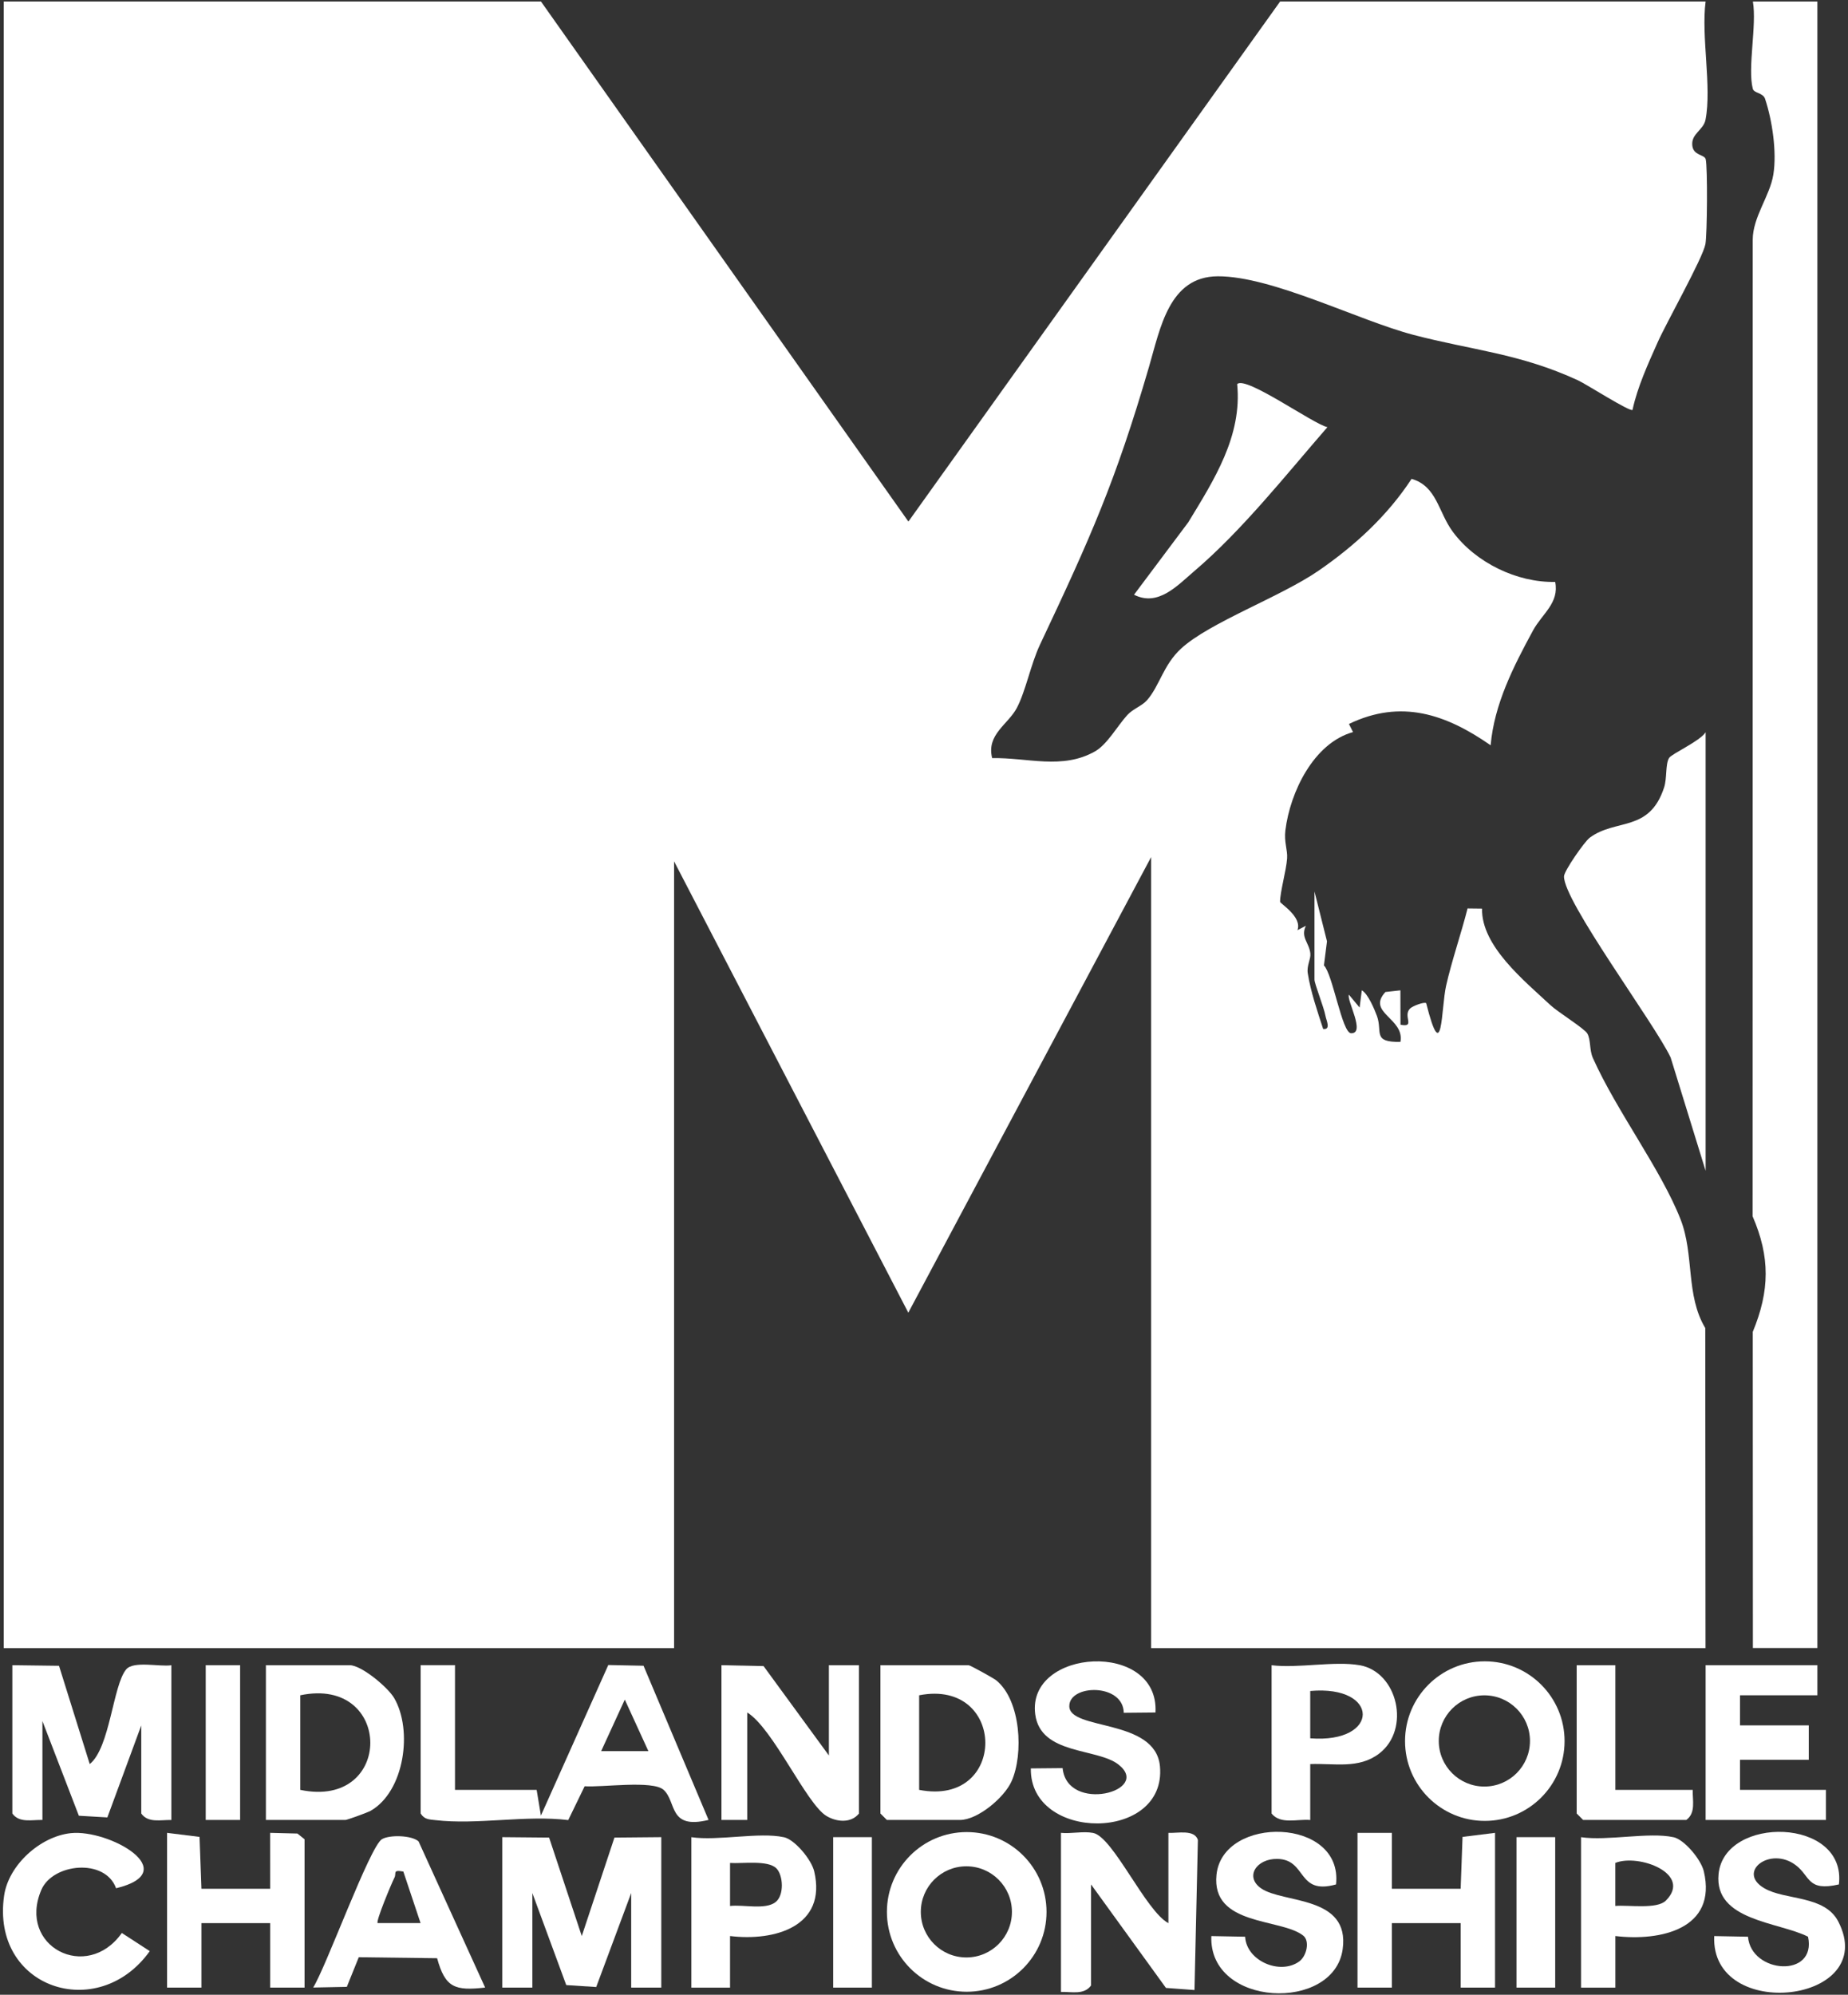 <?xml version="1.0" encoding="UTF-8"?>
<svg id="Layer_1" xmlns="http://www.w3.org/2000/svg" version="1.1" viewBox="0 0 430 464">
  <rect x="0" y="0" width="430" height="464" fill="#333333" stroke="none"/>
  <!-- Generator: Adobe Illustrator 29.3.1, SVG Export Plug-In . SVG Version: 2.1.0 Build 151)  -->
  <defs>
    <style>
      .st0 {
        fill: #fff;
      }
    </style>
  </defs>
  <path class="st0" d="M125.87.34l85.5,120.98L297.87.34h99c-1.07,8.12,1.46,19.87-.02,27.49-.47,2.46-3.36,3.23-3.08,6.01.24,2.4,2.83,2.05,3.12,3.2.46,1.86.35,17.52-.07,19.76-.61,3.26-9.05,18.19-11.13,22.87-2.21,4.96-4.69,10.36-5.83,15.68-.57.52-10.76-5.99-12.64-6.86-13.62-6.29-24.65-7-38.39-10.61-12.75-3.35-32.85-13.66-45.47-13.61-11.33.05-13.37,12.04-16.01,21.07-7.79,26.72-13.64,39.78-25.37,64.63-2.12,4.5-3.3,10.72-5.35,14.65s-7.15,6.19-5.77,11.73c8.18-.18,16.29,2.76,23.93-1.57,2.85-1.61,5.24-5.97,7.53-8.47,1.29-1.41,3.4-2.1,4.57-3.43,2.96-3.38,3.77-8.2,7.96-12.04,6.62-6.07,23.09-11.99,31.93-18.07,8.43-5.8,16.05-12.79,21.67-21.38,5.9,1.7,6.18,7.68,9.59,12.3,5.3,7.17,14.95,11.87,23.83,11.67.97,4.93-3.02,7.36-5.18,11.33-4.49,8.28-9.01,17.08-9.84,26.67-10.41-7.24-20.83-10.8-32.97-4.96l.95,1.89c-9.15,2.54-14.64,13.96-15.74,22.85-.34,2.74.54,4.56.4,6.55-.21,2.89-1.66,7.87-1.63,10.08,0,.4,5.21,3.52,4.03,6.6l1.97-1.02c-1.3,2.72.79,3.89,1.04,6.47.13,1.29-.88,2.78-.6,4.59.66,4.22,2.25,8.87,3.58,12.94,1.87.23.73-2,.54-3.04-.38-2.07-2.56-7.45-2.56-8.45v-20.5l2.91,11.6-.71,5.61c2.04,2.02,4.21,15.69,6.3,15.77,3.48.14-1.07-7.7-.49-8.97l2.49,3,.51-4.01c1.43.76,2.98,4.48,3.53,5.98,1.33,3.67-1.14,6.15,5.46,6.01,1.02-5.5-7.97-6.76-3.49-11.6l3.48-.39.02,8c3.58.72.48-1.99,2.21-3.75.59-.6,3.33-1.64,3.77-1.26,3.87,15.27,3.45,1.21,4.64-4.07,1.26-5.61,3.54-12.26,4.99-17.97l3.37.04c-.2,8.7,9.84,16.79,15.99,22.52,1.65,1.53,7.83,5.38,8.49,6.51.86,1.48.47,3.83,1.3,5.7,5.51,12.34,15.89,25.99,20.42,37.58,3.21,8.22,1.15,17.62,5.74,25.26l.06,74.44h-129v-184l-56.5,105.98-54.5-104.98v183H.87V.34h125Z"/>
  <path class="st0" d="M422.87.34v383h-15l-.03-73.53c3.96-9.59,4.07-17.39-.04-26.9l.03-227.11c.01-5.36,3.99-10.17,4.8-15.2.84-5.23-.25-12.59-1.93-17.62-.48-1.43-2.58-1.28-2.85-2.33-1.26-4.86.97-14.77.02-20.3h15Z"/>
  <path class="st0" d="M396.87,272.34l-8.14-26.36c-3.75-7.93-24.99-36.42-24.81-42.15.04-1.27,4.75-8.05,5.98-8.97,6.11-4.53,13.87-1.18,17.31-11.69.71-2.18.27-5.36,1.15-6.85.58-.98,7.21-3.92,8.51-5.99v102Z"/>
  <path class="st0" d="M2.87,387.34l10.86.14,7.15,22.86c4.72-3.78,5.38-18.29,8.47-22.01,1.72-2.07,7.83-.56,10.52-.98v36c-2.43-.07-5.38.76-7-1.5v-20.5l-7.89,21.4-6.63-.39-8.48-22.02v23c-2.43-.07-5.38.76-7-1.5v-34.5Z"/>
  <polygon class="st0" points="116.87 427.34 127.77 427.44 135.37 450.35 142.97 427.44 153.87 427.34 153.87 462.34 146.87 462.34 146.87 440.34 138.73 462.2 131.76 461.75 123.87 440.34 123.87 462.34 116.87 462.34 116.87 427.34"/>
  <path class="st0" d="M271.87,447.34v-21c2.15.12,6.04-.86,6.86,1.64l-.79,34.92-6.64-.49-17.43-24.07v23.5c-1.62,2.26-4.57,1.43-7,1.5v-37c2.37.24,5.22-.43,7.49.02,4.64.91,12.25,18.24,17.51,20.98Z"/>
  <path class="st0" d="M204.87,387.34h20.5c.37,0,5.87,3.05,6.46,3.54,5.7,4.65,6.39,17.11,3.54,23.47-1.69,3.79-7.87,8.99-12.01,8.99h-17l-1.5-1.5v-34.5ZM213.87,416.34c20.65,4.04,20.41-25.97,0-22v22Z"/>
  <path class="st0" d="M243.51,444.73c0,10.26-8.31,18.57-18.57,18.57s-18.57-8.31-18.57-18.57,8.31-18.57,18.57-18.57,18.57,8.31,18.57,18.57ZM235.46,444.72c0-5.85-4.74-10.6-10.6-10.6s-10.6,4.74-10.6,10.6,4.74,10.6,10.6,10.6,10.6-4.74,10.6-10.6Z"/>
  <path class="st0" d="M364.05,405c0,10.25-8.31,18.56-18.56,18.56s-18.56-8.31-18.56-18.56,8.31-18.56,18.56-18.56,18.56,8.31,18.56,18.56ZM356,404.96c0-5.86-4.75-10.61-10.61-10.61s-10.61,4.75-10.61,10.61,4.75,10.61,10.61,10.61,10.61-4.75,10.61-10.61Z"/>
  <path class="st0" d="M167.87,387.34l9.8.21,15.2,20.79v-21h7v34.5c-1.84,2.3-5.19,2-7.57.57-4.7-2.84-12.41-20.37-18.43-24.07v25h-6v-36Z"/>
  <path class="st0" d="M61.87,423.34v-36h19.5c2.73,0,8.89,5.14,10.35,7.65,4.36,7.47,2.4,21.71-5.48,26.22-.69.4-5.5,2.13-5.87,2.13h-18.5ZM69.87,416.34c21.83,4.57,21.62-26.54,0-22v22Z"/>
  <polygon class="st0" points="315.87 426.34 323.87 426.34 323.87 439.34 339.87 439.34 340.31 427.28 347.87 426.34 347.87 462.34 339.87 462.34 339.87 447.34 323.87 447.34 323.87 462.34 315.87 462.34 315.87 426.34"/>
  <polygon class="st0" points="46.87 439.34 62.87 439.34 62.86 426.34 69.21 426.5 70.87 427.84 70.87 462.34 62.87 462.34 62.87 447.34 46.87 447.34 46.87 462.34 38.87 462.34 38.87 426.34 46.43 427.28 46.87 439.34"/>
  <polygon class="st0" points="422.87 387.34 422.87 394.34 404.87 394.34 404.87 401.34 420.87 401.34 420.87 409.34 404.87 409.34 404.87 416.34 424.87 416.34 424.87 423.34 396.87 423.34 396.87 387.34 422.87 387.34"/>
  <path class="st0" d="M308.87,99.36c-9.65,11.09-19.79,23.96-30.99,33.5-3.96,3.37-8.4,8.32-14.01,5.48l12.63-16.86c5.98-9.83,12.57-20.05,11.37-32.13,1.94-2.03,17.66,9.27,20.99,10.01Z"/>
  <path class="st0" d="M427.87,438.34c-7.39,1.68-6.6-1.9-10.02-4.48-5.92-4.48-13.83,1.54-7.35,5.35,4.85,2.86,14.05,1.57,17.24,7.76,9.82,19.06-29.75,23.58-28.87,3.38l7.86.15c.7,8.62,16.04,9.72,13.97,0-6.83-3.47-21.87-3.69-20.82-14.55,1.32-13.75,29.87-13.23,28,2.4Z"/>
  <path class="st0" d="M310.87,438.34c-9.16,2.55-6.7-5.81-13.65-5.94-4.85-.09-7.67,4.16-3.77,6.86,5.1,3.53,20.7,1.6,18.97,14.14-2.03,14.71-31.2,13.54-30.56-3.05l7.86.15c.32,5.64,8.11,8.96,12.57,5.77,1.76-1.26,2.53-4.78.95-6.03-5.17-4.09-21.43-2.17-20.18-14.16,1.45-13.92,29.53-13.39,27.81,2.27Z"/>
  <path class="st0" d="M268.87,398.34l-7.39.07c-.11-6.9-12.67-6.67-12.67-1.55,0,5.75,20.06,2.78,21.09,13.99,1.62,17.69-30.33,17.6-30.04.5l7.39-.07c1.07,10.59,20.92,5.37,13-.83-4.98-3.9-18.13-2.2-19.37-11.7-2-15.38,28.88-17.25,27.98-.42Z"/>
  <path class="st0" d="M105.87,387.34v29h19l.99,5.99,15.68-35.03,8.2.17,15.13,35.86c-9.42,2.31-7.37-4.23-10.48-7.01-2.53-2.26-14.38-.52-18.35-.82l-3.82,7.87c-9.89-1.21-21.2,1.15-30.89.01-1.46-.17-2.57-.12-3.45-1.55v-34.5h8ZM150.87,407.33l-5.49-11.99-5.5,11.99h11Z"/>
  <path class="st0" d="M112.87,462.33c-7.01.78-9.28.06-11.16-6.83l-18.23-.23-2.78,6.89-7.83.16c3-4.76,13.17-32.79,15.99-34.5,1.75-1.06,6.91-.94,8.53.5l15.49,34ZM93.85,435.34c-2.6-.48-1.54.39-2.07,1.42-.68,1.32-4.37,10.16-3.91,10.57h9.99s-4.01-11.99-4.01-11.99Z"/>
  <path class="st0" d="M316.37,387.34c8.89,1.58,11.91,14.91,4.55,20.55-4.77,3.65-10.44,2.23-16.05,2.45v13.01c-3.01-.28-6.87,1.1-8.99-1.5v-34.5c6.18.76,14.65-1.04,20.5,0ZM304.87,404.35c16.31,1.26,16.27-12.47,0-11.01v11.01Z"/>
  <path class="st0" d="M182.37,427.34c2.59.56,6.44,5.24,7.08,7.94,3.02,12.82-9.17,16.33-19.58,15.06v12.01s-9,0-9,0v-35c6.19.91,15.8-1.24,21.5,0ZM180.63,434.58c-1.96-1.96-8.01-1.04-10.76-1.24v10.01c3.05-.38,8.21.97,10.6-.91,2.04-1.6,1.78-6.24.17-7.86Z"/>
  <path class="st0" d="M27.01,439.23c-2.53-7.05-14.73-5.83-17.39.37-5.63,13.14,10.57,21.56,18.73,10.03l6.5,4.22c-12.06,16.87-37.01,8.61-33.89-12.92,1.03-7.11,8.41-13.77,15.52-14.52,8.93-.94,26.42,8.97,10.53,12.82Z"/>
  <path class="st0" d="M389.37,427.34c2.59.56,6.44,5.24,7.08,7.94,3.16,13.4-10.05,16.32-20.58,15.06v12.01s-7.99,0-7.99,0v-35c6.19.91,15.8-1.24,21.5,0ZM387.62,442.1c6.23-6.23-6.31-10.97-11.76-8.77v10.01c2.95-.27,9.67.84,11.76-1.24Z"/>
  <path class="st0" d="M375.87,387.34v29h18c-.07,2.43.76,5.38-1.5,7h-24l-1.5-1.5v-34.5h9Z"/>
  <rect class="st0" x="193.87" y="427.34" width="9" height="35"/>
  <rect class="st0" x="352.87" y="427.34" width="9" height="35"/>
  <rect class="st0" x="47.87" y="387.34" width="8" height="36"/>
</svg>